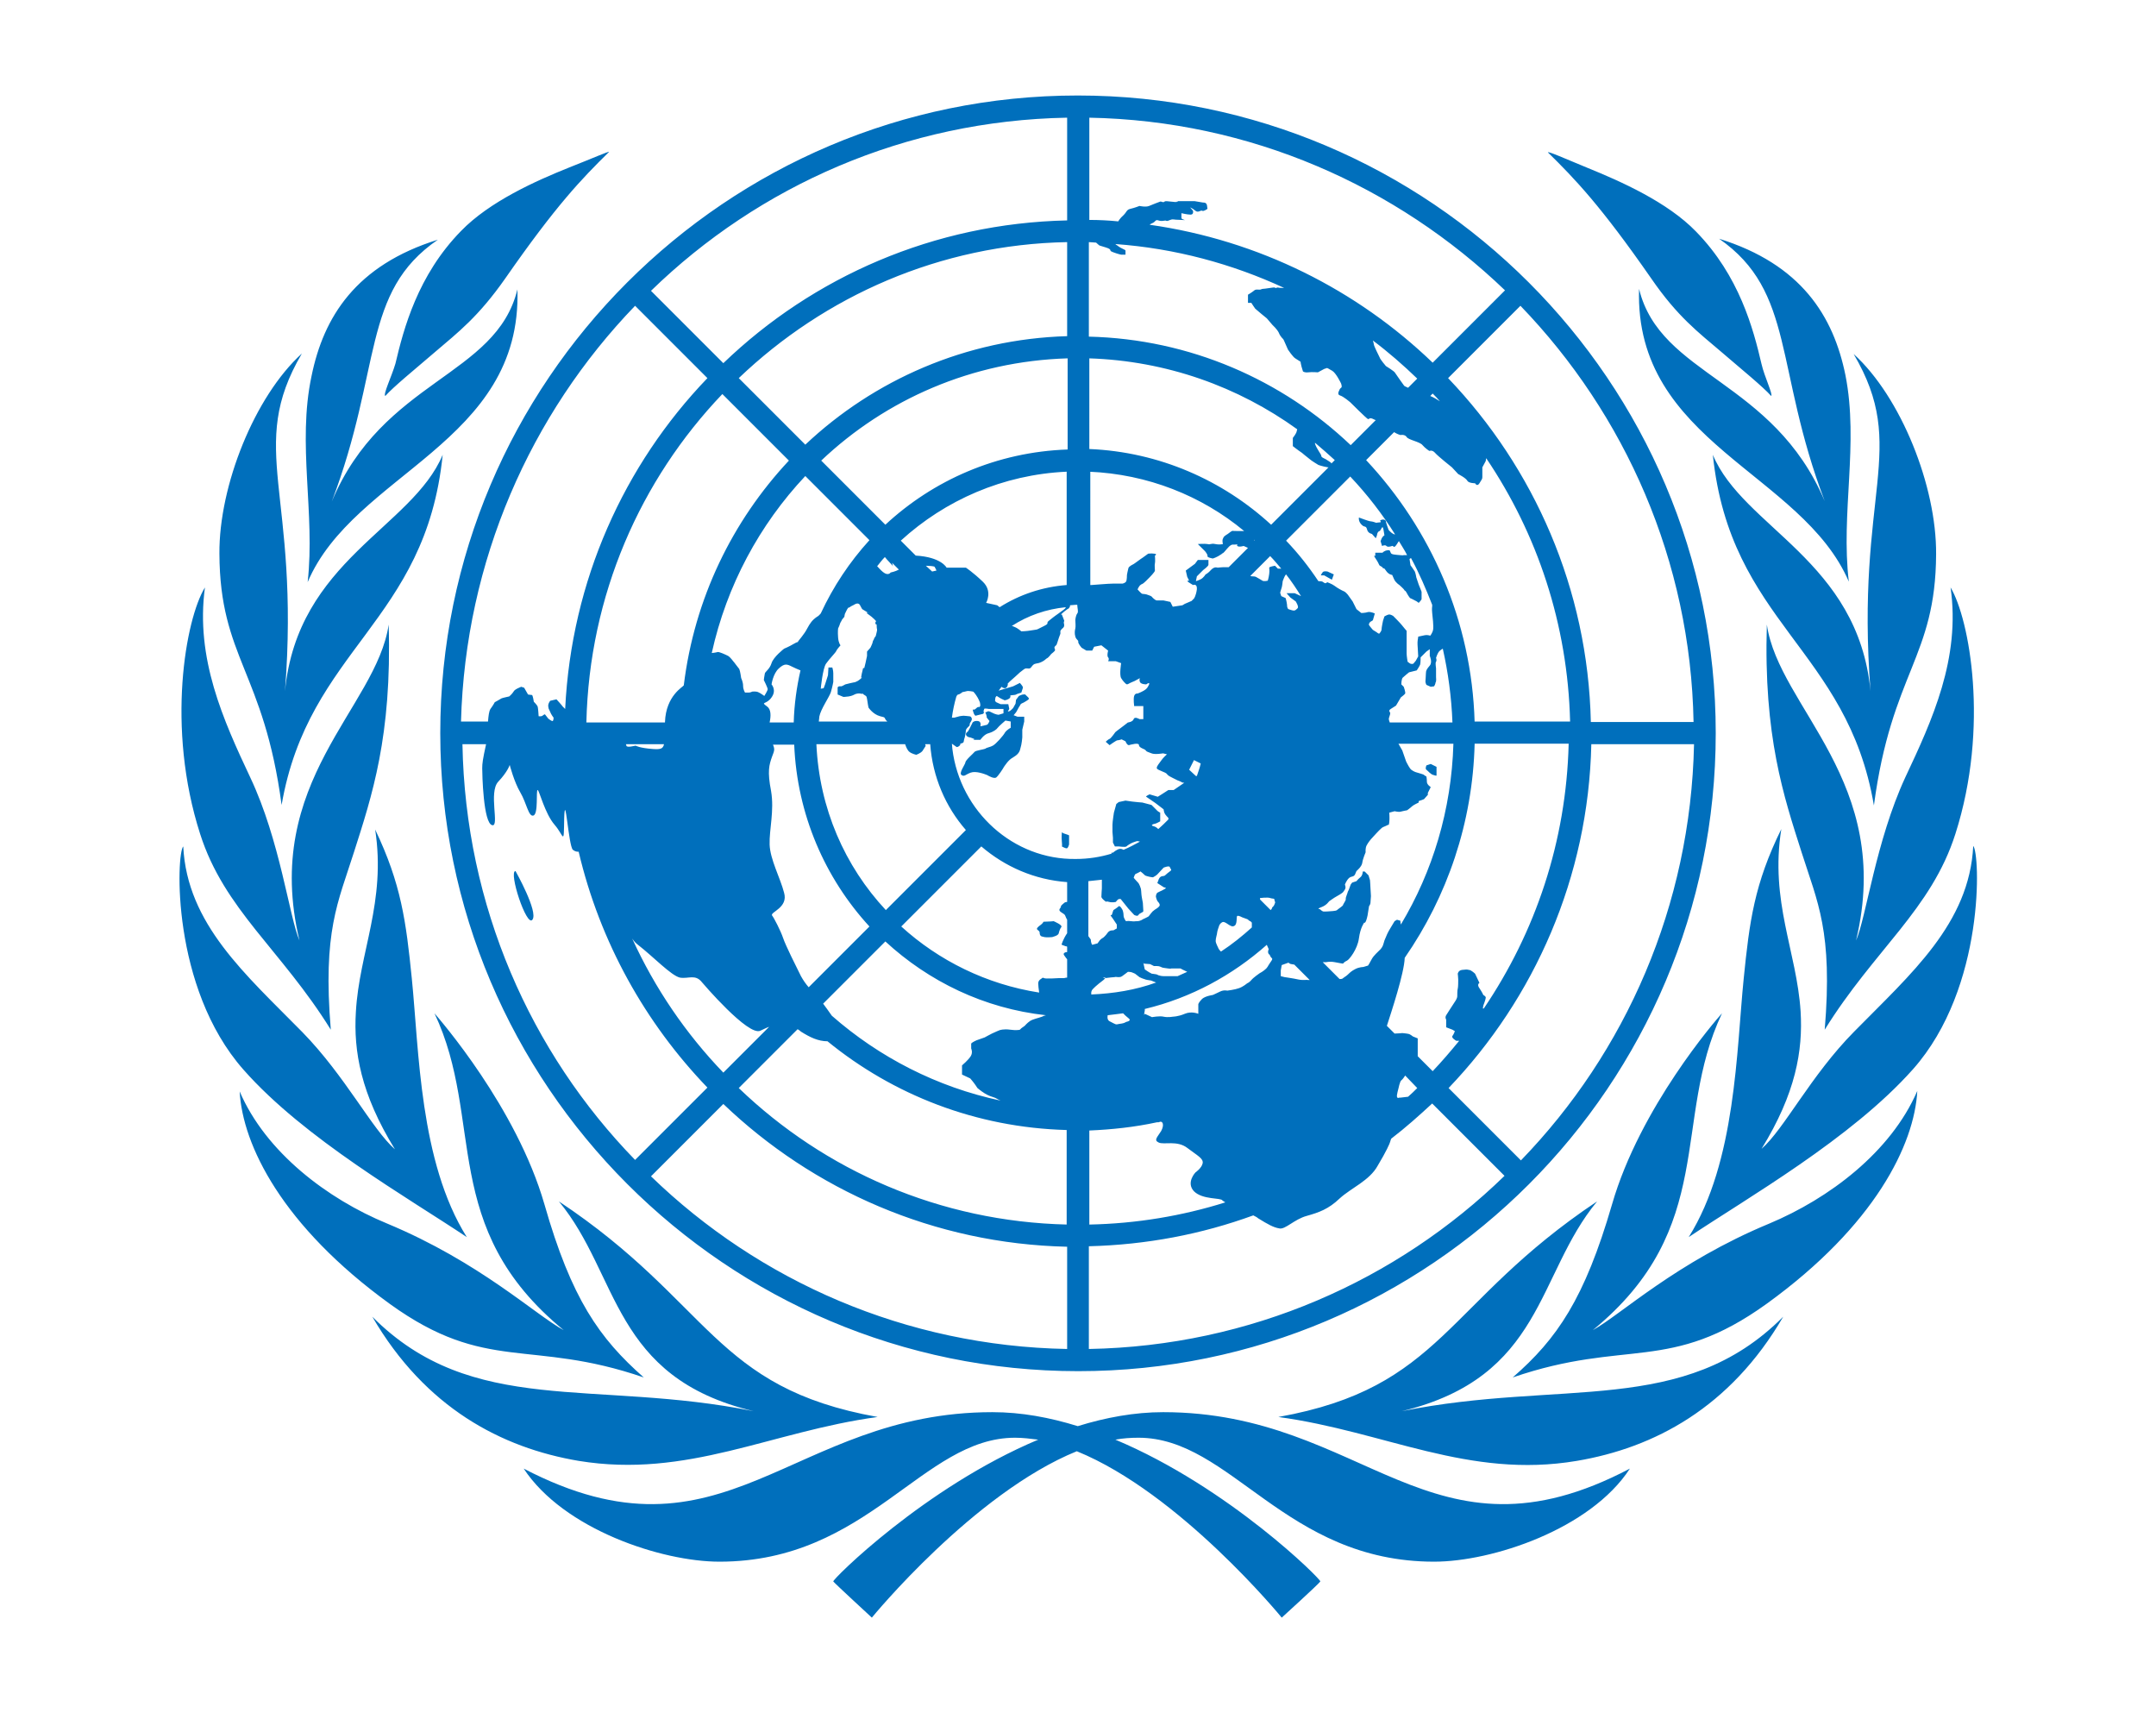 <?xml version="1.0" encoding="utf-8"?>
<!-- Generator: Adobe Illustrator 18.0.0, SVG Export Plug-In . SVG Version: 6.00 Build 0)  -->
<!DOCTYPE svg PUBLIC "-//W3C//DTD SVG 1.1//EN" "http://www.w3.org/Graphics/SVG/1.1/DTD/svg11.dtd">
<svg version="1.1" id="图层_1" xmlns="http://www.w3.org/2000/svg" xmlns:xlink="http://www.w3.org/1999/xlink" x="0px" y="0px"
	 viewBox="0 0 447.1 355.2" enable-background="new 0 0 447.1 355.2" xml:space="preserve">
<path fill="#006FBC" d="M241.2,292.8c-5.9,0-11.9,1.1-17.7,2.9c-5.8-1.8-11.7-2.9-17.7-2.9c-42,0-55.4,33.5-97.2,11.7
	c8.3,12.6,28.6,19.3,40.6,19.3c30.9,0,42.1-25.7,61.3-25.7c1.6,0,3.2,0.2,4.8,0.4c-23.6,9.9-42.8,29.1-42.5,29.4
	c0.3,0.4,8,7.5,8,7.5s21.1-25.8,42.5-34.5c21.4,8.7,42.5,34.5,42.5,34.5s7.7-7,8-7.5c0.3-0.3-18.9-19.5-42.5-29.4
	c1.6-0.3,3.2-0.4,4.8-0.4c19.2,0,30.4,25.7,61.3,25.7c12,0,32.4-6.7,40.6-19.3C296.6,326.3,283.2,292.8,241.2,292.8z M96.8,256.5
	c-9.8-15.6-9.9-38.8-11.4-53.6c-1.2-11.9-2.2-19.6-7.6-30.9c2.3,15-3.3,25.4-4,37.8c-0.5,8.1,1,17,8.1,28.5
	c-4.7-4.1-10.3-15.2-19.2-24.3c-11.8-12-23.9-22.4-24.7-38.5c-1.4,1.4-2.6,29.2,12.5,46.3C63.1,236.1,84.7,248.4,96.8,256.5z
	 M68.6,213.5c-1.7-20.4,1.5-26.4,4.8-36.8c3.7-11.6,7.9-24,7.2-47.2C78.1,146.8,54.2,162,62.1,195c-2.1-4.8-4-20.7-10.2-33.8
	c-5.6-11.9-11.4-24.7-9.4-39.4c-4,6.5-8.1,29-1,51.1C46.5,188.6,58.3,196.9,68.6,213.5z M133.5,285.6c-9.2-8.1-15-16.3-20.6-35.9
	c-5.8-20.1-21.7-38.3-22.8-39.6c10.5,22.2,0.8,44.4,26.8,65.7c-5.9-3.2-17.4-14.1-36.6-22.1c-12.4-5.1-25.2-14.8-30.6-27.4
	c0.6,11.1,8.8,27.9,31.2,44.1C100.9,284.8,109.9,277.5,133.5,285.6z M63.8,120.7c9.6-22.6,44.5-28.8,43.5-60.7
	c-4.4,18.1-27.9,18.7-38.5,44c10.5-27.6,6.1-43.4,22-54.3c-17,5.3-23.7,16-26.2,28.3C61.6,92.1,65.4,106.4,63.8,120.7z M79.9,82.1
	c1.7-1.9,6.1-5.5,10.3-9.1c4.8-4.1,9-7.3,14.6-15.3c10.5-15.1,15.8-20.6,21.5-26.2c0-0.2-3.6,1.4-8.2,3.2c-7,2.8-16.6,7.1-22.5,13.2
	c-9,9.2-11.9,20.3-13.6,27.5C81.2,78.1,79.4,81.8,79.9,82.1z M182,293.8c-34.1-6.1-34.5-23.7-66.1-44.7c12.6,15.2,11,36.5,40.4,43.5
	c-33.1-6.7-58.3,1.3-79.1-19.6c11,18.9,26.8,27.2,42.8,29.9C142.6,306.6,159.9,296.8,182,293.8z M91.8,94.3
	c-6.3,15.1-30.1,21.9-32.7,49c3.2-41.3-8.1-50.2,3.5-70c-9.8,8.9-17.2,27.4-17.1,41.5c0.1,21.6,9.2,24.4,12.9,52.1
	C64,134.5,88.3,129,91.8,94.3z M342.4,57.7c5.5,8,9.8,11.2,14.6,15.3c4.2,3.6,8.6,7.2,10.3,9.1c0.4-0.3-1.4-4-2-6.6
	c-1.7-7.3-4.6-18.3-13.6-27.5c-5.9-6.1-15.6-10.4-22.5-13.2c-4.6-1.9-8.2-3.5-8.2-3.2C326.6,37.1,331.9,42.6,342.4,57.7z
	 M378.4,103.9c-10.7-25.2-34.1-25.9-38.5-44c-1,31.9,33.8,38.1,43.5,60.7c-1.7-14.2,2.1-28.6-0.7-42.8c-2.5-12.3-9.2-23-26.2-28.3
	C372.3,60.5,367.9,76.3,378.4,103.9z M387.9,143.3c-2.6-27.1-26.4-33.9-32.7-49c3.6,34.8,27.9,40.2,33.4,72.7
	c3.7-27.7,12.8-30.6,12.9-52.1c0.1-14.1-7.3-32.6-17.1-41.5C396,93.1,384.7,102,387.9,143.3z M395.1,161.2
	c-6.1,13.2-8.1,29-10.2,33.8c7.9-33-16-48.2-18.5-65.5c-0.7,23.2,3.5,35.6,7.2,47.2c3.3,10.4,6.5,16.4,4.8,36.8
	c10.3-16.6,22.1-24.9,27.1-40.6c7.1-22.2,2.9-44.6-1-51.1C406.6,136.5,400.7,149.3,395.1,161.2z M361.6,202.9
	c-1.5,14.8-1.6,38-11.4,53.6c12.1-8.1,33.7-20.4,46.5-34.8c15.1-17,13.9-44.9,12.5-46.3c-0.8,16.1-12.9,26.5-24.7,38.5
	c-9,9.1-14.5,20.2-19.2,24.3c7.1-11.5,8.6-20.4,8.1-28.5c-0.8-12.4-6.4-22.8-4-37.8C363.8,183.3,362.8,191,361.6,202.9z
	 M366.9,253.7c-19.3,8-30.8,18.9-36.6,22.1c26-21.3,16.3-43.5,26.8-65.7c-1.2,1.3-17,19.5-22.8,39.6c-5.7,19.6-11.4,27.9-20.6,35.9
	c23.6-8.1,32.6-0.8,52.7-15.3c22.4-16.2,30.6-33,31.2-44.1C392.1,238.9,379.3,248.5,366.9,253.7z M331.2,249.1
	c-31.6,21.1-32,38.6-66.1,44.7c22.1,3,39.4,12.9,61.9,9.1c16-2.7,31.8-11,42.8-29.9c-20.7,20.8-46,12.9-79.1,19.6
	C320.1,285.5,318.6,264.3,331.2,249.1z M110.4,190.7c1.3-1.6-3.5-10.1-3.5-10.1C105.4,180.7,109.2,192.3,110.4,190.7z M297.9,160.8
	v-0.8V159l-1.2-0.6l-0.9,0.3c0,0-0.3,0.7,0,0.9c0.3,0.2,0.9,1,1.5,1.1C297.9,160.9,297.9,160.8,297.9,160.8z M253.5,114.7
	C253.5,114.7,253.5,114.7,253.5,114.7C253.4,114.7,253.4,114.8,253.5,114.7z M253.5,114.7C253.7,114.5,253.6,114.6,253.5,114.7
	L253.5,114.7z M253.5,114.7C253.5,114.7,253.5,114.7,253.5,114.7C253.5,114.7,253.5,114.7,253.5,114.7
	C253.5,114.7,253.5,114.7,253.5,114.7z M276.2,120.2l0.4-1.1l-1.3-0.6c0,0-0.5-0.1-0.8,0c-0.3,0.1-0.6,0.8-0.6,0.8h0.7L276.2,120.2z
	 M244.2,41.7C244,41.6,243.5,41.7,244.2,41.7L244.2,41.7z M215.6,193.4c0,0.8,0.6,0.8,0.6,0.8s0,0,0.4,0.1c0.4,0.1,1.6,0,1.6,0
	s0,0,0.6-0.2c0.6-0.2,0.8-0.5,0.8-0.8c0.1-0.3,0.2-0.7,0.5-1.1c0.3-0.4-1.6-1.2-1.6-1.2s-0.9,0.1-1.7,0.1c-0.8,0,0,0-1.3,0.9
	C214.4,192.9,215.6,192.7,215.6,193.4z M220.2,172.7c0,0-0.1,0.8,0,1.8c0.1,1,0,1,0,1s0.7,0.4,1,0.4c0.3,0,0.5-0.8,0.5-0.8
	s0-0.4,0-0.9c0-0.4,0-0.7,0-0.7v-0.3c0,0-0.4-0.2-1.1-0.4C219.9,172.4,220.2,172.7,220.2,172.7z M223.5,19.8
	C150.6,19.8,91.3,79.1,91.3,152c0,72.9,59.3,132.3,132.3,132.3S355.8,225,355.8,152C355.8,79.1,296.5,19.8,223.5,19.8z M351.2,149.7
	h-21.3c-0.6-27.6-11.8-52.7-29.6-71.3l15-15C337,85.9,350.6,116.3,351.2,149.7z M307.6,206.3c0,0-0.2-0.5-0.8-1.4
	c-0.6-0.8,0-1.1,0-1.1l-0.9-1.9c0,0-0.8-0.8-1.3-0.8c-0.4-0.1-0.6-0.1-1.4,0c-0.8,0.1-0.9,0.8-0.9,0.8s0.1,0.8,0.1,1.2
	c0,0.3,0,1.6-0.1,1.9c-0.1,0.3-0.1,1.3-0.1,1.6c0,0.3-0.3,0.8-0.3,0.8l-1.3,2c0,0-0.4,0.6-0.7,1.1c-0.3,0.5,0,0.9,0,0.9v1.6l1.3,0.5
	l0.5,0.3c0,0-0.2,0.6-0.5,1c-0.3,0.4,0.8,1,0.8,1s0.2,0,0.6,0c-1.8,2.2-3.6,4.3-5.5,6.3l-3.1-3.1c0,0,0,0,0,0v-2.8v-0.9l-1-0.4
	c0,0-0.5-0.4-0.8-0.5c-0.3-0.1-1.4-0.2-1.4-0.2s-0.9,0.1-1.6,0.1l-1.6-1.6c0.9-2.8,3.6-10.9,3.7-14.1c8.8-12.7,14.1-28,14.5-44.4
	h19.5c-0.5,20.3-6.9,39.1-17.6,54.9h-0.2l0.1-0.6c0,0,0.5-1.3,0.5-1.6C308.2,206.6,307.6,206.3,307.6,206.3z M293.9,225.6
	c-0.6,0.6-1.2,1.2-1.9,1.8c0,0,0,0,0,0c-1.4,0.2-1.9,0.2-1.9,0.2s-0.3,0.2-0.4-0.2c-0.1-0.3,0.3-1.7,0.3-1.7s0.3-1.5,0.6-1.7
	c0.3-0.2,0.8-1,0.8-1L293.9,225.6z M277.8,203l-3.5-3.5h0.7c0,0,0.8-0.2,1.8,0c1,0.2,1.7,0.3,1.7,0.3s0.3-0.4,0.8-0.6
	c0.5-0.2,2.2-2.4,2.5-4.6c0.3-2.3,1.1-3.3,1.1-3.3s0.3,0.4,0.7-1.5c0.3-1.9,0.3-1.9,0.3-1.9s0.3-0.4,0.3-0.7c0-0.3,0.1-1.2,0.1-1.4
	c0-0.3-0.1-1.4-0.1-1.7c0-0.3-0.1-1.6-0.1-1.6l-0.3-1l-0.8-0.8h-0.4c0,0,0,0.8-0.5,1.2c-0.5,0.4-0.8,0.8-0.8,0.8l-0.9,0.3l-0.3,0.4
	l-0.4,1.1c0,0-0.1,0.2-0.2,0.4c-0.1,0.3,0,0.1-0.3,0.9c-0.3,0.8,0.1,0.5-0.4,1.3c-0.5,0.8-0.1,0.4-0.5,0.8c-0.4,0.3-0.5,0.4-0.8,0.6
	c-0.3,0.2-0.1,0.3-1.1,0.4c-1,0.1-1.6,0.1-1.9,0.1c-0.3,0-0.8-0.5-0.8-0.5s-0.8,0,0.3-0.4c1.1-0.4,1.6-1.2,1.6-1.2s1.1-0.8,1.5-1
	c0.4-0.2,1.2-0.7,1.4-0.9c0.2-0.3,0.4-0.5,0.5-0.8c0.1-0.3-0.1-0.8-0.1-0.8s0.3-0.8,0.8-1.3s1-0.2,1.3-0.8c0.3-0.7,0.3-0.7,0.3-0.7
	s1.1-0.9,1.2-1.7c0.1-0.8,0.7-2.2,0.7-2.2s-0.1-0.8,0.2-1.4c0.3-0.6,0.9-1.3,0.9-1.3l1.1-1.2c0,0,1.1-1.2,1.4-1.3
	c0.3-0.1,1.1-0.5,1.1-0.5s0.1,0.3,0.2-0.5c0.1-0.8,0-2,0-2l1.1-0.3c0,0,0.9,0.2,1.2,0.1c0.3-0.1,1.4-0.3,1.4-0.3s0.7-0.5,1-0.8
	c0.3-0.3,1.4-0.8,1.4-0.8v-0.3l1.1-0.4l0.8-0.9v-0.4l0.6-1.2c0,0-0.8-0.5-0.8-1.1c0-0.6-0.1-1.1-0.1-1.1l-0.5-0.3c0,0,0.3,0-0.7-0.3
	c-1-0.3-1-0.3-1-0.3s-0.9-0.3-1.2-0.8c-0.3-0.4-0.8-1.4-0.8-1.4l-0.8-2.3l-0.8-1.4l11.4,0c-0.4,13.7-4.3,26.5-10.9,37.5
	c-0.1-0.5-0.1-0.8-0.1-0.8l-0.7-0.2l-0.5,0.3c0,0-0.4,0.7-0.9,1.5c-0.5,0.8-0.8,1.5-1.2,2.5c-0.3,1-0.3,1.2-0.8,1.8
	c-0.6,0.6-1.4,1.3-1.8,2c-0.4,0.8-0.8,1.4-0.8,1.4l-1,0.3c0,0-0.8,0-1.6,0.4c-0.8,0.4-1.2,0.8-1.2,0.8s-0.7,0.7-1.1,0.9
	c-0.4,0.3-0.4,0.3-0.4,0.3S278.3,203,277.8,203z M229.4,187c0,0-0.1-0.2,0.6,0c0.7,0.2,1.4,0,1.4,0s0.4-0.6,0.7-0.6
	c0.3,0,0.3,0,0.3,0l1.6,2l1.2,1.3c0,0,0.7,0.4,0.9,0c0.2-0.4,1-0.5,1-0.8c0-0.3-0.1-1.7-0.1-1.7s-0.3-1.5-0.3-1.8
	c0-0.3-0.1-1.1-0.1-1.1s-0.3-1.1-0.7-1.4c-0.3-0.3-0.8-0.9-0.8-0.9s0.2-0.7,0.4-0.8c0.3-0.1,1-0.5,1-0.5s-0.3-0.3,0.4,0.3
	c0.7,0.6,0.4,0.5,1.1,0.7c0.7,0.2,1.1,0.2,1.1,0.2c0.6-0.3,0.9-0.6,0.9-0.6l1.3-1.4c0,0,1.2-0.5,1.3-0.1c0.1,0.4,0.5,0.5,0.1,0.8
	c-0.4,0.3-0.8,0.6-1.1,0.9c-0.3,0.3-0.9-0.1-1.3,0.8c-0.3,0.8-0.3,0.8-0.3,0.8l1.4,0.9c0,0,0.8,0,0,0.4c-0.8,0.4-0.3,0.2-0.8,0.4
	c-0.6,0.3-0.6,0.3-0.6,0.3s-0.3,0.3-0.3,0.8c0.1,0.4,0.1,0.5,0.3,0.9c0.3,0.4,0.4,0.4,0.5,0.8c0.1,0.4-1,1-1,1L239,189
	c0,0-0.6,0.7-0.8,1c-0.3,0.2-1.2,0.6-1.2,0.6s-0.5,0.4-1.2,0.4c-0.7,0-0.4,0.1-1.2,0c-0.8-0.1-1.1,0-1.1,0s-0.5-0.6-0.5-1.2
	c0-0.6-0.2-1.1-0.2-1.1s-0.5-1-0.8-0.8c-0.3,0.3-1.1,0.8-1.1,0.8s-0.2,0.5-0.3,0.9c-0.1,0.4-0.7-0.3,0.2,0.9
	c0.8,1.2,0.8,1.2,0.8,1.2v0.8c-0.7,0.4-0.7,0.4-0.7,0.4s-0.8-0.1-1.2,0.5c-0.4,0.6-0.9,1-0.9,1s-0.6,0.3-0.9,0.8
	c-0.3,0.4-0.3,0.4-0.3,0.4l-1.1,0.3c-0.3-0.4-0.3-1.1-0.3-1.1s-0.3-0.4-0.5-0.7v-11.4c1-0.1,1.9-0.2,2.8-0.3v1.8
	c0,0-0.1,1.3-0.1,1.8C228.6,186.5,229.4,187,229.4,187z M226.3,206.2V206v-0.3c0,0,0,0,0.1-0.3c0.1-0.3,1.1-1.2,2.3-2.1
	c0.3-0.2,0.4-0.4,0.5-0.5c-0.3,0-0.5,0-0.5,0s0.6-0.3,0.5,0c0.7-0.1,1.8-0.2,1.9-0.2c0.3-0.1,0.5,0,0.8,0c0.3,0,0.5,0,0.8-0.2
	c0.3-0.2,1.2-0.9,1.2-0.9s0.5,0,0.8,0.1c0.3,0.1,0.7,0.3,0.7,0.3l0.9,0.7c0,0,0.6,0.3,1,0.4c0.4,0.2,0.9,0.2,1.4,0.3
	c0.5,0.2,1,0.4,1,0.4s0,0,0.1,0C235.4,205.3,230.9,206,226.3,206.2z M233.5,211.9c-0.3,0.2-0.6,0.3-1.4,0.4
	c-0.8,0.2-0.7,0.1-1.9-0.5c-0.5-0.2-0.6-0.7-0.5-1.3c1.1-0.1,2.2-0.3,3.2-0.4c0.3,0.3,0.7,0.7,1.1,1
	C234.7,211.6,233.9,211.8,233.5,211.9z M239,201.9c-0.7-0.1,0,0-0.3-0.1c-0.3-0.1-1.3-0.8-1.3-0.8s0,0-0.2-0.9c-0.2-0.9,0-0.3,0-0.3
	l1.3,0.1l0.8,0.4c0,0,0,0,0.6,0s0.8,0.2,1.1,0.3c0.3,0.1,0.6,0.1,1.2,0.2c0.6,0.1,0.7,0,0.7,0h1.1h0.8c0,0,0.7,0.4,1.4,0.7
	c-0.7,0.3-1.3,0.6-2,0.9l-0.3,0h-1.1c0,0-0.9,0-1.4,0c-0.5,0-0.9-0.1-1.2-0.2C239.9,202,239.7,202,239,201.9z M239.9,232.7
	c0.3,0,0.5,0,0.6-0.1c0.6-0.2,1,0.6,0.3,1.9c-0.8,1.3-1.6,1.9-0.5,2.4c1.1,0.5,3.8-0.5,5.9,1.1c2.1,1.6,3.4,2.2,3.2,3.2
	c-0.2,1-1.5,1.9-1.5,1.9s-2,2.1-0.3,3.9c1.8,1.8,5.6,1.3,5.9,1.9c0.1,0.1,0.3,0.2,0.6,0.4c-8.9,2.8-18.4,4.4-28.2,4.6v-19.5
	C230.6,234.2,235.3,233.7,239.9,232.7z M253,205.6c-0.8,0.4-1.5,0.7-1.5,0.7s-1.5,0.2-2.2,0.8c-0.7,0.7-0.8,1.1-0.8,1.1s0,0.3,0,1.2
	c0,0.8,0,0.8,0,0.8s-1.4-0.6-2.8,0c-1.4,0.6-2.5,0.6-2.5,0.6s-1,0.2-1.9,0c-0.8-0.2-2.4,0.1-2.4,0.1l-1.5-0.7c0,0-0.3,0.8,0-0.7
	c0-0.1,0-0.2,0-0.3c9.6-2.3,18.2-7,25.3-13.3l0.4,0.9c0,0-0.3,0.6,0,1c0.3,0.4,0-0.3,0.3,0.4c0.3,0.7,0.8,0.3,0,1.4
	c-0.8,1.2-0.3,0.6-0.8,1.2c-0.6,0.6-1.4,1-1.4,1s-1.3,0.9-1.7,1.4c-0.4,0.5-0.9,0.7-0.9,0.7s-0.8,0.7-1.7,1
	c-0.8,0.3-2.4,0.5-2.4,0.5S253.8,205.2,253,205.6z M246.6,159.6l1-2l1.4,0.7c-0.2,0.9-0.5,1.7-0.8,2.6c-0.2,0-0.2,0-0.2,0
	L246.6,159.6z M252.1,195.1c0-0.6,0.3-1.4,0.3-1.7c0-0.3,0.4-1.4,0.4-1.4s0.1-0.5,0.7-0.8c0.6-0.3,1.7,1.2,2.4,0.8
	c0.8-0.3,0.4-2,0.7-2.1c0.3-0.1,1,0.3,1,0.3l1.1,0.4l0.5,0.4c0,0,0,0,0.1,0l0.3,0.3c0,0.1,0,0.1,0,0.2c0,0.3,0,0.6,0,0.8
	c-2,1.8-4.1,3.5-6.4,5c-0.2-0.2-0.4-0.4-0.5-0.6C252.7,196.6,252.1,195.6,252.1,195.1z M263.5,188.7l-2.2-2.2v-0.3
	c0,0,1.6-0.2,2.1,0c0.5,0.2,0.9,0,0.9,0.4c0,0.4,0.3,0.3,0,0.9c-0.2,0.5-0.3,0.4-0.5,0.7C263.8,188.4,263.6,188.6,263.5,188.7z
	 M264.4,117.3c0,0-1.2,0.2-1.2,0.4c0,0.3,0.1,0.5,0,1.3c-0.1,0.8-0.3,1.4-0.3,1.4s-0.8,0.2-1.1,0c-0.3-0.2-1.2-0.7-1.2-0.7
	s-0.2-0.2-0.8-0.2c-0.2,0-0.4,0-0.5-0.1l4.1-4.1c0.8,0.8,1.5,1.7,2.3,2.6H265L264.4,117.3z M260.1,111.9c0,0,0.1,0.1,0.1,0.1
	l-0.1,0.1C260.1,112.1,260.1,112,260.1,111.9z M265.8,121.8c0.1-0.3,0.2-1.3,0.2-1.3s0.4-1.1,0.6-1.3c0.1-0.1,0.1-0.1,0.1-0.1
	c1.1,1.4,2.1,2.9,3.1,4.5l-1.3-0.6h-1.7l0.8,0.9l1.1,0.8c0,0,0.7,1.1,0.4,1.4c-0.3,0.3-0.5,0.5-0.8,0.5c-0.3,0-1.1-0.3-1.1-0.3
	s-0.3-0.1-0.3-0.9c-0.1-0.8-0.3-1.4-0.3-1.4l-0.9-0.4l-0.2-0.6C265.4,122.9,265.7,122.2,265.8,121.8z M265.6,201.2l0.2-1.1l1.4-0.5
	c0,0,0.3,0.3,0.6,0.3c0.1,0,0.4,0.1,0.6,0.1l3.2,3.2c-0.1,0-0.2,0-0.3,0c-0.3-0.1-1,0.1-2-0.1c-1-0.2-0.5-0.1-1-0.2
	c-0.5-0.1-1.9-0.3-1.9-0.3l-0.8-0.2V201.2z M266.7,112.1l13.3-13.3c3.5,3.7,6.6,7.7,9.3,12c0,0,0,0,0,0c-0.3,0.1-1.4-0.8-1.4-1.1
	c-0.1-0.2-0.4-1.2-0.5-1.5c-0.1-0.3,0.3,0.2-0.1-0.3c-0.4-0.4-1.1,0-1.1,0s0.3,0.4,0,0.4c-0.3,0-0.8,0.1-0.8,0.1s-0.8-0.3-1.1-0.3
	c-0.3,0-1.1-0.3-1.4-0.4c-0.3-0.1-1.1-0.4-1.1-0.4c-0.1,0.8,0.4,1.4,0.8,1.7c0.4,0.3,0.7,0,0.9,0.8c0.2,0.8,1,0.9,1,0.9l0.8,0.9
	c0,0,0.3-0.6,0.3-0.9c0.1-0.3,0.2-0.5,0.5-0.6c0.3-0.1,0.6-1.5,0.8-0.3c0.2,1.2,0.2,1.2,0.2,1.2s-0.4,0.2-0.6,0.7
	c-0.2,0.5-0.2,0.5-0.2,0.5l0.3,1c0,0,0.7-0.3,0.9,0c0.3,0.3,0.9,0.1,1.2,0c0.3-0.1,0.3,0.7,1-0.4c0.2-0.3,0.3-0.5,0.4-0.6
	c0.6,1,1.2,1.9,1.7,2.9l-0.1,0H291c0,0,0.3,0.1-0.7,0c-1-0.1-1.8-0.1-1.9-0.5c-0.2-0.3,0-0.6-0.7-0.5c-0.7,0.1-1,0.5-1,0.5l-1.5,0
	c0,0,0,0,0,0.5c0,0.5-0.6-0.3,0,0.6c0.6,0.9,0.7,1.2,0.8,1.4c0.1,0.3,0.6,0.3,0.8,0.7c0.2,0.3,0-0.4,0.6,0.5
	c0.6,0.9,1.3,0.9,1.3,0.9s0.1,0.2,0.4,0.9c0.3,0.7,1.1,1.2,1.1,1.2s0.9,0.8,1,1c0.1,0.3,0.2,0,0.5,0.6c0.3,0.6,0.7,1.1,0.7,1.1
	s0.9,0.4,1.4,0.7c0.4,0.3,0.4,0.3,0.4,0.3s0.6-0.6,0.6-0.8s0-1.5,0-1.5s-0.5-1.3-0.6-1.5c-0.1-0.3-0.5-1.5-0.5-1.5s-0.1-0.7-0.3-1.2
	c-0.3-0.5-0.9-1.3-0.9-1.3l-0.2-1.3l0.3-0.2c1.7,3.1,3.1,6.4,4.4,9.7v0.3c0,0-0.1,0.5,0,1.4c0.1,0.8,0.3,2.7,0.2,3.4
	c-0.1,0.7-0.6,1.3-0.6,1.3s-0.6-0.2-1.1-0.1c-0.5,0.1-1.4,0.3-1.4,0.3s0,0.2-0.1,0.7c-0.1,0.5,0,1.6,0,1.6l0.1,1.8l-0.5,0.9
	l-0.5,0.6c0,0-0.4,0.2-0.8-0.1c-0.4-0.3-0.4-0.3-0.4-0.3s-0.2-1.2-0.2-1.7c0-0.5,0-1.7,0-1.7s0-0.9,0-1.6c0-0.7,0-1.4,0-1.4
	s-0.7-0.8-1-1.2c-0.3-0.4-1.8-1.9-1.8-1.9s-0.5-0.3-0.8-0.3c-0.3,0-1,0.4-1,0.4l-0.3,0.9c0,0-0.3,1.4-0.3,1.8s-0.5,0.9-0.5,0.9
	s-0.3-0.1-0.5-0.3c-0.3-0.2-0.8-0.5-0.8-0.5s-0.7-0.8-0.8-1c-0.1-0.3,0.2-0.7,0.5-0.8c0.3-0.2,0.3-0.2,0.3-0.2l0.4-1.4
	c0,0-0.8-0.4-1.4-0.3c-0.6,0.2-1.4,0.2-1.4,0.2l-1-0.8l-0.8-1.6l-1-1.4c0,0-0.5-0.6-0.8-0.7c-0.3-0.1-1.4-0.7-1.9-1.1
	c-0.5-0.4-1.6-0.8-1.6-0.8s-0.2,0.5-0.8,0c-0.2-0.2-0.6-0.2-1-0.2C271.4,117.5,269.2,114.7,266.7,112.1z M274.9,95.2
	c-0.6-0.3-0.9-0.4-0.9-0.7c0-0.3-1-1.5-1.3-2.5c0-0.1,0-0.1,0-0.2c1.4,1.2,2.8,2.4,4.1,3.6l-0.7,0.7c0,0,0,0,0,0
	C276.1,95.9,275.5,95.6,274.9,95.2z M297.8,140.4c0,0,0-1.5,0-1.8c0-0.3-0.2-1.1,0-1.4c0.2-0.3,0-0.8,0-0.8s0.3-1,0.7-1.4
	c0.2-0.2,0.5-0.4,0.7-0.5c1.1,4.9,1.8,10,2,15.3l-13,0c-0.1-0.3-0.2-0.6-0.2-0.7c0-0.3,0.3-0.9,0.3-1.2c0-0.3-0.5-0.5,0.1-0.9
	c0.6-0.4,1.1-0.7,1.1-0.7l1-1.7c0,0,0.8-0.6,0.9-0.8c0.1-0.3-0.3-1.4-0.3-1.4l-0.5-0.5c0,0,0-1.1,0.3-1.4c0.3-0.3,1.3-1.1,1.3-1.1
	s0.4-0.1,0.8-0.2c0.4-0.1,0.8-0.2,0.8-0.2s0.6-0.9,0.7-1.2c0.1-0.3,0.1-1.5,0.1-1.5l1.2-1.2l0.7-0.5v1.4c0,0,0.6,1.3,0,2
	c-0.6,0.7-0.8,1-0.8,1.6c0,0.6-0.1,1.4-0.1,1.7c0,0.3,0.2,0.7,0.2,0.7l0.9,0.4l0.7-0.1c0,0,0.3-0.5,0.3-0.8
	C297.9,141.3,297.8,140.4,297.8,140.4z M305.8,149.7c-0.6-21-9.1-40-22.5-54.3l5.8-5.8c0.6,0.4,1.3,0.6,1.3,0.6s0.9-0.2,1.3,0.4
	c0.3,0.6,2.8,1,3.3,1.7c0.5,0.6,1.4,1.2,1.4,1.2s0.6-0.3,1.2,0.4c0.6,0.7,3.5,3,3.5,3l1.3,1.4c0,0,1.6,0.8,1.9,1.4
	c0.3,0.5,1.6,0.5,1.6,0.5s0.4,0.8,0.9,0c0.5-0.8,0.6-0.9,0.6-1.3c0-0.4,0-2,0-2l0.7-1.3l0.1-0.6c10.6,15.7,16.9,34.4,17.4,54.6
	H305.8z M286.1,74.1c-0.2-0.4-1.2-2.4-1.2-2.7c0-0.1-0.1-0.5-0.2-0.8c3.2,2.4,6.3,5.1,9.2,7.9l-1.9,1.9c-0.5-0.2-0.8-0.4-0.8-0.4
	s-1.8-2.5-1.9-2.7c-0.1-0.3-1.9-1.4-1.9-1.4S286.2,74.5,286.1,74.1z M296.6,82.1l0.5-0.5c0.5,0.5,1,1,1.5,1.6
	C298,82.8,297.3,82.4,296.6,82.1z M225.8,24.4c33.5,0.6,63.8,14.2,86.3,35.8l-15,15c-15.7-15.1-36.1-25.4-58.7-28.6
	c0,0,0.1,0,0.1-0.1c0.8-0.4,0.7-0.3,1.1-0.7c0.4-0.4,0.6,0.1,1.5,0c0.9-0.1,0.4-0.1,0.8,0c0.4,0.1,0.8-0.4,1.5-0.3
	c0.7,0.1,0,0,1.6,0.1c1.6,0.1,0,0,0-0.4c0-0.4,0-1,0-1s1.2,0.3,1.9,0.3s0.5-0.8,0.5-0.8l-0.6-0.7c0,0,0.5,0.2,1.1,0.7
	c0.6,0.5,1.1-0.2,1.4,0c0.3,0.2,1.1-0.4,1.1-0.4s0,0-0.1-0.7c-0.1-0.7-0.8-0.6-0.8-0.6l-1.8-0.3c0,0,0,0-2.5,0c-0.5,0-0.8,0-1,0
	c0,0,0.1,0.1,0,0.1c-0.3,0.3-2.5-0.3-2.7,0c-0.3,0.3-0.7-0.1-0.9,0c-0.3,0.1-1.6,0.6-2.3,0.9c-0.7,0.3-2,0-2,0s-1,0.4-1.9,0.6
	c-0.8,0.2-0.7,0.6-1.4,1.3c-0.8,0.7-1.1,1.3-1.1,1.3s0,0,0,0c-2-0.2-4-0.3-6-0.3V24.4z M225.8,50.2c0.5,0,1,0.1,1.5,0.1
	c0.3,0.3,0.7,0.6,0.7,0.6s0,0,1.3,0.4c1.3,0.4,0.8,0.6,1.1,0.8c0.3,0.2,1.9,0.7,2.1,0.7h0.9c0,0,0-0.5,0-0.8s-0.7-0.3-1.7-1.1
	c-0.2-0.1-0.3-0.2-0.4-0.3c12.4,0.9,24.2,4.1,35,9.1c-0.1,0-0.1,0-0.2,0c-1.5,0-0.8-0.2-1.5,0c-0.7,0.2,0.7-0.3-1.2,0
	c-1.9,0.3-1.4,0.1-1.9,0.3c-0.4,0.2-1-0.2-1.5,0.3c-0.5,0.4-1.2,0.8-1.2,0.8v1.7h0.7c0,0,0.5,0.8,0.8,1.2c0.3,0.3,2.4,2,2.4,2
	l1.2,1.4c0,0,0.9,0.8,1.3,1.6c0.3,0.8,0.9,1.3,0.9,1.3s0.2,0.3,0.6,1.3c0.4,0.9,0.4,0.9,0.4,0.9s1,1.5,1.5,1.8
	c0.5,0.3,1.1,0.7,1.1,0.7s0.1,0.7,0.2,1c0.1,0.3,0.3,1,0.3,1s0.3,0.3,1.1,0.2c0.8-0.1,2,0,2,0l1.3-0.7l0.6-0.2c0,0,0.3,0.1,1.1,0.6
	c0.8,0.5,1.8,2.6,1.8,2.6s0.3,0.8,0,0.9c-0.3,0.2-0.4,0.6-0.4,0.6s-0.5,0.8,0.2,1c0.7,0.2,2.1,1.4,2.1,1.4s3.5,3.5,3.7,3.5
	c0.3,0,0.3-0.4,1.1,0c0.2,0.1,0.4,0.2,0.5,0.2l-5.2,5.2c-14.2-13.5-33.3-22-54.3-22.5V50.2z M225.8,74.3c16.1,0.5,31,5.9,43.2,14.7
	c0,0.2-0.1,0.3-0.1,0.4c0,0.4-0.8,1.4-0.8,1.4v1.7c0,0,1,0.8,1.9,1.4c0.8,0.7,1.4,1.1,1.6,1.3c0.3,0.3,1.8,1.2,1.8,1.2
	s0.8,0.3,2,0.5c0,0,0.1,0,0.1,0l-11.9,11.9c-10-9.2-23.2-15.1-37.7-15.7V74.3z M225.8,97.8c12.2,0.5,23.4,5,32.2,12.3
	c-0.4,0-1,0-1.6,0c-1.2,0-0.7-0.1-0.9,0c-0.3,0.1-0.8,0.6-1.2,0.8c-0.4,0.3-0.5,0.3-0.7,0.8c-0.2,0.4,0,1.1,0,1.1s-0.6,0.2-1.6,0
	c-0.9-0.2-1,0.2-1.6,0c-0.6-0.1-2,0-2,0l1.5,1.5c0,0,0.6,0.7,0.5,1c-0.1,0.3,1.1,0.5,1.1,0.5s0.8-0.2,1.8-0.9
	c0.1-0.1,0.2-0.2,0.3-0.2c0.3-0.2,0.7-0.8,1.3-1.4c0.7-0.6,0.8-0.3,1.4-0.4c0.7-0.1,0,0,0.3,0.3c0.3,0.3,1.3,0,1.3,0l0.9,0.4l-4,4
	c-0.5,0-0.9,0-1.1,0c-0.3,0-1.2,0.1-1.2,0.1s-0.6-0.3-1.3,0.4c-0.7,0.8-1.2,1-1.2,1s-0.4,0.7-1,1c-0.6,0.3-1,0.4-1,0.4l0.2-1
	l1.3-1.3c0,0,1.1-0.8,1.1-1.1c0-0.3,0-0.7,0-0.7v-0.3h-2.2l-0.6,0.8l-1.9,1.4l0.3,1.3l0.4,0.8c0,0-0.8-0.1,0,0.4
	c0.8,0.5,0.8,0.5,0.8,0.5s0.9-0.4,0.8,0.9c-0.2,1.4-0.6,1.9-0.6,1.9l-0.5,0.5l-1.4,0.6l-0.5,0.3l-2,0.3l-0.5-1l-1.4-0.3
	c0,0-1.2,0-1.4,0c-0.3,0-0.9-0.6-0.9-0.6s-0.1-0.3-0.8-0.5c-0.7-0.3-1.1-0.2-1.4-0.3c-0.3-0.2-0.9-0.9-0.9-0.9s0.3-0.7,0.6-0.9
	c0.3-0.3,0.3,0,1.1-0.8c0.8-0.8,0.8-0.8,0.8-0.8s1.1-1.1,1.1-1.4c0-0.3-0.1-1.2,0-1.5c0.1-0.3,0-1.6,0-1.6s0.6-0.3-0.1-0.4
	c-0.7-0.1-1.3,0-1.3,0s-0.7,0.5-1.1,0.8c-0.4,0.3-0.5,0.3-1,0.7c-0.5,0.4-1,0.7-1,0.7s-0.9,0.4-1,0.8c-0.1,0.3-0.3,1.4-0.3,1.4
	s0,1.2-0.2,1.4c-0.2,0.3-0.7,0.4-0.7,0.4s-0.8,0-1.9,0c-1.1,0-4.3,0.3-4.6,0.3c-0.1,0-0.1,0-0.2,0V97.8z M221.3,24.4v21.3
	c-27.6,0.6-52.7,11.7-71.3,29.6l-15-15C157.4,38.5,187.8,25,221.3,24.4z M207.3,125.9c-0.5-0.4-0.5-0.4-0.5-0.4l-2.3-0.5
	c0,0,1.4-2.4-0.7-4.4c-2.1-2-3.5-2.9-3.5-2.9h-1.7h-1.5h-0.8c0,0-1.1-2.2-6.4-2.5l-3.1-3.1c9.2-8.4,21.2-13.7,34.4-14.3v23.5
	C216.1,121.7,211.4,123.3,207.3,125.9z M221,125.9c0,0.1,0,0.2-0.4,0.5c-0.8,0.6-1.8,1.3-1.8,1.3s-0.8,0.6-1.4,1.1
	c-0.5,0.5,0.3,0.4-0.9,1c-1.2,0.6-0.8,0.4-1.2,0.6c-0.4,0.2-0.3,0.1-1.4,0.3c-1.1,0.2-2.1,0.2-2.1,0.2s-0.8-0.7-1.4-0.9
	c-0.2-0.1-0.4-0.2-0.6-0.2C213.2,127.6,217,126.3,221,125.9z M201.3,219c-0.5,0.8-1.8,1.9-1.8,1.9v1.9l1.7,0.8c0,0,0.7,0.8,1.1,1.4
	c0.4,0.6,0.4,0.6,0.4,0.6s0.7,0.6,1.5,1.1c0.8,0.5,1.5,0.7,2.1,0.9c0.1,0,0.5,0.3,1.2,0.6c-13.2-2.8-25.2-9-35-17.6
	c-0.6-0.9-1.3-1.8-1.8-2.5l12.9-12.9c9,8.3,20.5,13.9,33.3,15.3c-0.6,0.2-0.2,0-0.8,0.3c-0.8,0.3-1.9,0.5-2.5,0.9
	c-0.6,0.4-1.1,1-1.1,1s-0.3,0.2-0.7,0.5c-0.3,0.3-0.3,0.3-0.3,0.3s-0.6,0.2-2,0c-1.4-0.2-2.2,0.1-2.2,0.1s-1,0.4-1.6,0.7
	c-0.6,0.3-1.5,0.8-1.5,0.8l-1.7,0.6c0,0-0.9,0.4-1,0.6c-0.1,0.3-0.1-0.6-0.1,0.3c0,0.8,0,0.8,0,0.8S201.8,218.2,201.3,219z
	 M162.6,185.1c-0.8-3.1-2.9-6.9-3-10c-0.1-3.1,1-7,0.3-11.1c-0.8-4.1-0.4-5.4,0.2-7.1c0.5-1.3,0.6-1.5,0.2-2.5h4.4
	c0.6,14.5,6.4,27.7,15.6,37.7l-12.6,12.6c-0.6-0.7-1.1-1.4-1.6-2.3c-1-2-3.2-6.4-3.7-7.9c-0.5-1.5-1.9-4.2-2.3-4.7
	C159.7,189.1,163.5,188.2,162.6,185.1z M181.6,129.4c0.2,0.4,0.2-0.4,0.2,0.4c0,0.8,0.2,0.5,0,1.3c-0.2,0.8-0.2,0.8-0.2,0.8
	s-0.3,0.3-0.4,0.7c-0.2,0.3-0.2,0.4-0.3,0.8c-0.1,0.3-0.4,0.9-0.4,0.9l-0.7,0.8v0.9c0,0-0.2,0.9-0.3,1.4c-0.1,0.5-0.3,1.2-0.3,1.2
	s-0.2-0.4-0.3,0.3c-0.2,0.8-0.2,0.8-0.3,1.4c-0.2,0.5,0.6-0.2-0.2,0.5c-0.8,0.7-1.4,0.7-1.4,0.7s-1.4,0.3-1.7,0.4
	c-0.3,0.2-0.8,0.4-0.8,0.4s-0.8-0.1-0.8,0.3c0,0.4,0,1.4,0,1.4l1.2,0.5c0,0,0.4,0,1.1-0.1c0.7-0.1,1.2-0.4,1.2-0.4s0.5-0.3,1.2-0.2
	c0.7,0.2,0.3-0.2,0.7,0.2c0.4,0.3,0.6,0.2,0.7,0.9c0.1,0.8,0.3,1.8,0.3,1.8s0.9,1.4,2.4,1.8c1.4,0.3,0.7,0.3,1.4,1
	c0,0,0.1,0.1,0.1,0.1h-14.2c0-0.3,0.1-0.6,0.1-1c0.3-1.6,2.1-4.1,2.4-5.1c0.3-1,0.5-2.1,0.5-2.1s0-1.2,0-1.8c0-0.6-0.2-1.2-0.2-1.2
	h-0.8l-0.1,1.6l-0.6,1.9l-0.3,0.8l-0.6,0.1c0,0,0.4-4.2,1.1-5.2c0.7-1,2-2.3,2.1-2.6c0.1-0.3,0.9-1.2,0.9-1.2s-0.4-0.4-0.5-1.6
	c-0.1-1.2,0-1.9,0-1.9s0.3-0.6,0.4-1c0.1-0.3,0.3-0.5,0.4-0.8c0.2-0.3,0.5-0.6,0.5-0.6s0-0.2,0.1-0.6c0.2-0.4,0.4-0.9,0.7-1.3
	c0.2,0,0.3-0.1,0.6-0.3c0.6-0.3,0.6-0.3,0.6-0.3s0.8-0.6,1.2,0c0.3,0.6,0.5,0.9,0.5,0.9l1.3,0.8c0,0-0.9-0.3,0,0.3
	c0.9,0.6,1.6,1.4,1.6,1.4S181.4,129,181.6,129.4z M185,116.7l1.4,1.4c-0.7,0.4-1.7,0.6-1.7,0.6s-0.5,0.8-1.6-0.1
	c-0.5-0.4-0.9-0.9-1.2-1.2c0.5-0.6,1-1.3,1.6-1.9c0.3,0.4,0.7,0.8,0.7,0.8l1.1,1.2C185.2,117.5,185.1,117.2,185,116.7z M170.2,127.2
	c-0.2,0.2-0.4,0.5-0.8,0.7c-1,0.7-1.4,1.3-2,2.4c-0.6,1.2-1.8,2.5-1.9,2.7c-0.1,0.3,0.1-0.1-0.9,0.5c-1,0.6-2,1-2,1s-2.2,1.7-2.6,3
	c-0.4,1.3-1.4,1.8-1.4,2.2c-0.1,0.4-0.2,1.3-0.2,1.3s0.8,1.6,0.8,1.9c0,0.3-0.7,1.4-0.7,1.4s-0.8-0.6-1.3-0.8
	c-0.5-0.2-1.2-0.1-1.2-0.1s-0.4,0.2-0.7,0.2c-0.3,0-0.8,0-0.8,0s-0.4-0.6-0.4-1.4c0-0.8-0.4-1.6-0.4-1.6s-0.2-1.5-0.4-1.9
	c-0.3-0.4-0.8-1-1-1.3c-0.3-0.3-0.7-1-1.3-1.4c-0.6-0.3-1.9-0.9-2.2-0.8c-0.3,0.1-1.1,0.2-1.2,0.2c3.1-14,9.9-26.6,19.4-36.7
	l13.3,13.3C176.2,116.5,172.8,121.6,170.2,127.2z M141.8,142.1C141.8,142.1,141.8,142.1,141.8,142.1c-0.1,0.3-3.7,2.1-3.9,7.6
	c0,0,0,0.1,0,0.1l-16.3,0c0.6-26.4,11.2-50.3,28.2-68.1l13.8,13.8C151.9,108,144,124.1,141.8,142.1z M137.7,154.3
	c-0.2,1-0.8,1.1-2.3,1c-2.8-0.2-3.6-0.7-3.6-0.7s-1.9,0.5-1.9,0c0-0.1-0.1-0.2-0.1-0.3L137.7,154.3z M132.3,195.9
	c3.1,2.4,6.9,6.4,8.7,6.8c1.8,0.3,3.2-0.8,4.6,1c0,0,9.6,11.3,12.1,10c0.7-0.3,1.2-0.6,1.8-0.8l-9.5,9.5
	c-7.8-8.1-14.2-17.5-18.9-27.8C131.5,195.2,131.9,195.6,132.3,195.9z M159.1,146.5c-1.5-1.1-0.2-0.3,0.9-1.9c1.1-1.5,0-2.7,0-2.7
	s0.3-2.2,1.5-3.3c1.2-1.1,1.7-0.9,2.7-0.4c0.6,0.3,1.3,0.6,1.8,0.8c-0.8,3.5-1.3,7.1-1.4,10.8h-5
	C159.9,148.4,159.9,147.1,159.1,146.5z M169.3,154.3h18.4c0.2,0.6,0.5,1.3,0.9,1.6c0.5,0.4,1.4,0.6,1.4,0.6s0.9-0.3,1.3-0.8
	c0.3-0.5,0.7-1.1,0.7-1.1s-0.2,0-0.1-0.3h1c0.5,6.8,3.2,13,7.4,17.8l-16.6,16.6C175.2,179.6,169.9,167.6,169.3,154.3z M192,117.3
	c0.6,0,1.7,0.1,1.8,0.2c0.2,0.3,0.4,0.8,0.4,0.8s-0.4,0.1-0.9,0.2L192,117.3z M183.6,108.8l-13.3-13.3
	c13.4-12.7,31.3-20.6,51.1-21.2v18.9C206.7,93.7,193.5,99.6,183.6,108.8z M167,92.2l-13.8-13.8c17.8-17,41.7-27.7,68.1-28.2v19.5
	C200.3,70.3,181.2,78.8,167,92.2z M131.7,63.4l15,15c-17.3,18-28.2,42-29.5,68.6c-0.2-0.2-0.4-0.4-0.5-0.5c-0.2-0.3-1.3-1.5-1.3-1.5
	l-1.3,0.3c0,0-0.5,0.6-0.4,1.2c0.1,0.6,0,0.2,0.3,0.9c0.3,0.8,0.8,1.4,0.8,1.4s0,0.8-0.3,0.7c-0.3-0.1-0.8-0.5-0.8-0.5l-0.7-0.9
	c0,0-0.3,0.1-0.5,0.3c-0.3,0.2-0.8,0.1-0.8,0.1s-0.1-1.7-0.2-2c-0.1-0.3-0.8-1-0.8-1s-0.2-1.4-0.4-1.4s-0.8-0.1-0.8-0.1l-0.8-1.4
	l-0.6-0.2c0,0-1.4,0.5-1.6,1c-0.3,0.5-0.9,1-0.9,1s-1.4,0.3-1.6,0.4c-0.3,0.2-1.4,0.8-1.4,0.8s-0.3,0.6-0.9,1.4
	c-0.3,0.5-0.4,1.4-0.5,2.6h-5.6C96.5,116.3,110,85.9,131.7,63.4z M95.9,154.3h4.9c-0.7,3.2-0.8,4-0.8,5c0,1,0.2,11.5,2.1,11.8
	c1.5,0.3-0.8-6.8,1.2-9c2-2.1,2.4-3.5,2.4-3.5s0.9,3.5,2.2,5.7c1.3,2.2,1.7,5.1,2.7,4.8c1.1-0.3,0.5-5.3,0.9-5.3
	c0.3,0,1.5,4.9,3.5,7.2c2,2.3,1.9,4.6,2-1.4c0.2-5.9,0.9,5.8,1.8,6.6c0.5,0.4,0.9,0.4,1.2,0.4c4.4,18.7,13.8,35.5,26.7,48.9l-15,15
	C110,218.2,96.5,187.8,95.9,154.3z M221.3,279.7c-33.5-0.6-63.9-14.1-86.3-35.8l15-15c18.6,17.8,43.7,29,71.3,29.6V279.7z
	 M221.3,253.9c-26.4-0.6-50.3-11.2-68.1-28.3l12.2-12.2c0.2,0.1,0.5,0.3,0.7,0.5c1.9,1.2,3.6,2,5.5,2c13.6,11.1,30.8,17.9,49.6,18.4
	V253.9z M221.3,187c-0.2,0-0.5,0.1-0.6,0.2c-0.3,0.3-0.7,0.5-0.7,0.8c0,0.3-0.7,0.6,0,1.1c0.7,0.5,0.8,0.4,1,1
	c0.1,0.3,0.2,0.4,0.3,0.6v2.8c-0.3,0.4-0.6,1-0.6,1s-0.7,1.4-0.5,1.4c0.3,0.1,0.5,0.2,0.8,0.3c0.1,0,0.2,0,0.3,0.1v1.1
	c-0.3,0-1,0.2-0.6,0.7c0.3,0.4,0.4,0.6,0.6,0.8v3.8c-0.3,0-0.6,0.1-0.6,0.1c-0.2,0-1,0-1,0s-3,0.2-3.2,0c-0.3-0.2-0.5,0.1-0.5,0.1
	s-0.7,0.3-0.7,1c0,0.4,0.1,1.2,0.2,1.9c-10.9-1.7-20.8-6.6-28.6-13.7l16.6-16.6c4.9,4.2,11,6.9,17.8,7.4V187z M197.5,155.3l-0.1-1.1
	l1,0.7c0,0,0.3,0,0.6-0.3c0.3-0.3,0.1-0.4,0.1-0.4s0.6-0.1,0.7-0.3c0.1-0.2,0.1-0.6,0.2-0.8c0.1-0.2,0.3-1.3,0.3-1.7
	c0.1-0.3,0.3-0.5,0.5-0.7c0.3-0.2,0.3-0.4,0.3-0.6c0-0.2,0.3-0.5,0.4-0.8c0.1-0.3,0-0.4-0.1-0.6c-0.1-0.2-0.5-0.2-0.5-0.2
	s-0.9-0.1-1.1-0.1c-0.2,0-0.8,0.1-0.8,0.1l-1.1,0.3h-0.5c0.2-1.5,0.5-2.9,0.9-4.3c0.1-0.3,0.3-0.5,0.4-0.5c0.3,0,0.9-0.5,0.9-0.5
	s0.6-0.1,0.9-0.2c0.3-0.1,1.3,0.1,1.3,0.1s0.1,0,0.6,0.7c0.5,0.7,0.8,1.5,0.8,1.5s0.2,0.7,0,0.9c-0.2,0.3-0.2-0.2-0.8,0.4
	c-0.6,0.6-0.8-0.2-0.6,0.6c0.2,0.8,0.5,0.9,0.5,0.9l1.6-0.4c0,0,0.1-0.2,0.2-0.3c-0.3-0.1,0-0.6,0-0.7c0-0.2,1,0,1,0h1.7h1.3v0.9
	l-1,0.3c0,0-0.6,0-1.5-0.5c-0.9-0.5-0.8,0-1.3,0c0,0,0,0,0,0c0.1,0.1,0.1,0.2,0.2,0.4c0.3,0.9-0.1,0.4,0.3,0.9
	c0.4,0.5,0.4,0.5,0.4,0.5s-0.3,0.8-0.6,0.8c-0.3,0.1-1.3,0.3-1.3,0.3s0.3-1-0.5-1.1c-0.8-0.1-1.1,0.3-1.1,0.3l-0.7,1.4l-0.3,0.5
	c0,0-0.6,0.3-0.3,0.8c0.3,0.4,0.8,0.4,0.8,0.4s0.6,0.2,0.8,0.3c0.3,0.2-0.8,0.2,0.3,0.2c1,0,1,0,1,0s0.8-1.2,1.8-1.4
	c1-0.3,1.6-0.8,1.8-1.1c0.2-0.3,1.6-1.5,1.6-1.5l1.1,0.2v1.3c0,0-0.8,0.4-1.2,1c-0.3,0.6-1.9,2.4-2.5,2.7c-0.5,0.3-1.3,0.4-1.5,0.6
	c-0.3,0.2-2.1,0.4-2.3,0.7c-0.2,0.3-1.9,1.7-1.9,2.2c-0.1,0.5-1.4,2.2-0.8,2.6c0.6,0.4,0.8-0.1,1.9-0.5c1.1-0.4,2.9,0.3,3.4,0.5
	c0.5,0.3,1.5,0.8,1.9,0.5c0.4-0.3,1.4-1.8,1.6-2.2c0.3-0.4,0.9-1.4,1.8-1.9c0.8-0.5,1.4-0.9,1.6-1.9c0.3-0.9,0.4-2.3,0.4-2.3v-1.6
	l0.4-1.7v-1l-1.4,0c0,0,0,0-0.8-0.3l0.5-0.6c0,0,0.3-0.5,0.5-0.9c0.2-0.4,0.3-0.4,0.4-0.7c0.2-0.3,0.5-0.3,0.8-0.5
	c0.3-0.2,0.4-0.2,0.8-0.5c0.4-0.3,0-0.5-0.5-1c-0.5-0.5,0,0-0.3-0.1c-0.3-0.1-1.1,0.3-1.1,0.3l-0.6,0.8l-0.1,0.8l-0.5,0.9
	c0,0,0,0-0.4,0.4c-0.4,0.4-0.7,0.3-0.7,0.3l0.3-0.5l-0.2-1c0,0-0.4,0-0.8,0c-0.4,0-0.8,0-0.8,0s-0.5-0.2-0.9-0.4
	c-0.4-0.3-0.2-0.4-0.2-0.8c0-0.3,0.3-0.5,0.3-0.5s0.9,0.6,1.2,0.7c0.3,0.1,0.4,0.2,0.4,0.2s0.4,0,0.9-0.3c0.5-0.3,0.3-0.7,0.3-0.7
	s0.5-0.1,0.8-0.1c0.3,0,0.6-0.2,0.6-0.2l0.9-0.3c0,0,0,0,0.2-0.6c0.2-0.6,0,0,0.1-0.3c0.1-0.3-0.1-0.5-0.6-1.1l-0.8,0.4l-0.6,0.3
	l-3,0.9c0.3-0.4,0.6-0.8,0.6-0.8s0.3,0.3,0.7,0.3c0.2,0,0.4-0.2,0.5-0.4c0.1-0.2,0.1-0.5,0.1-0.5s-0.3,0.2,0.4-0.5
	c0.8-0.7,1.6-1.4,1.9-1.7c0.3-0.3,0.4-0.3,1-0.8c0.6-0.5,1.1,0.1,1.5-0.4c0.4-0.5,0.5-0.7,1-0.8c0.5-0.1,0.7-0.1,1.3-0.4
	c0.6-0.3,0.8-0.6,1-0.7c0.3-0.1,0.9-0.9,0.9-0.9s0.8-0.6,0.8-0.8c0-0.3-0.3-0.5,0-0.8c0.3-0.3,0.3-0.3,0.3-0.3s0.3-0.8,0.5-1.5
	c0.3-0.8,0.3-0.8,0.3-0.8v-0.6l0.3-0.4c0,0,0.3-0.2,0.4-0.4c0.2-0.3,0-0.9,0-0.9l0.1-0.4l-0.5-1.3c0,0-0.6,0.3,0.5-0.6
	c1.1-0.9,0.8-0.4,1.1-0.9c0.1-0.1,0.1-0.2,0.1-0.4c0.4,0,0.8-0.1,1.2-0.1c0.1,0,0.2,0,0.3,0c0,0.6,0.3,1.5,0,1.8
	c-0.3,0.4-0.4,1.2-0.4,1.4c0,0.3,0.1,1.3,0,1.7c-0.1,0.4-0.2,1,0,1.7c0.2,0.7,0.7,0.7,0.6,1.1c0,0.4,0.7,1.2,0.7,1.2l1,0.6h1.2
	l0.4-0.8l1.5-0.3l1.4,1.1c0,0-0.3,1.1,0,1.4c0.3,0.3,0,0.8,0,0.8h1.6l1.1,0.4c0,0-0.4,2.4,0,3.1c0.4,0.7,1,1.2,1,1.2s0.2,0.2,0.5,0
	c0.3-0.2,1.3-0.6,1.3-0.6l1.1-0.6c0,0-0.2,0.3,0,0.8c0.2,0.5,1.3,0.5,1.3,0.5s0.8-0.6,0.6,0c-0.3,0.6-0.4,0.9-1.1,1.3
	c-0.7,0.4-1.3,0.6-1.3,0.6s-0.5-0.1-0.7,0.5c-0.2,0.6,0,2.1,0,2.1h1.4h0.5c0,0,0,1,0,1.3c0,0.3,0,1.4,0,1.4h-0.8c0,0-1-0.6-1.2,0
	c-0.2,0.6-1.2,0.7-1.2,0.7s-1.4,1.1-1.7,1.3c-0.3,0.2-0.9,0.7-0.9,0.7s-0.9,1.3-1.2,1.4c-0.3,0.1-0.8,0.6-0.8,0.6l0.8,0.7
	c0,0,1.4-1,1.6-1c0.3,0,0.9-0.2,0.9-0.2l0.8,0.4c0,0,0.3,0.8,0.7,0.8c0.4-0.1,2.1-0.6,2.1,0c0,0.6,1.3,0.8,1.4,1.1
	c0.2,0.3,0.5,0.3,1.2,0.6c0.7,0.3,2.4,0,2.4,0l0.8,0.2c0,0-0.8,0.7-1.2,1.3c-0.4,0.6-1,1.2-0.9,1.6c0.1,0.4,1.9,0.8,2.1,1.2
	c0.3,0.3,0.2,0.3,1.2,0.8c1,0.5,1,0.5,1,0.5s0.6,0.2,0.9,0.4c0.2,0.1,0.4,0.1,0.5,0.1l-2.2,1.5h-1.1c0,0-0.6,0.4-1.4,0.9
	c-0.8,0.5-0.8,0.5-0.8,0.5l-1.7-0.5c0,0-0.9,0.4-0.7,0.5c0.3,0.2,1.9,1.3,1.9,1.3l1.7,1.3c0,0,0.1,0.6,0.2,0.8c0.1,0.3,0.8,1,0.8,1
	l0,0.3c-0.7,0.7-1.4,1.4-2.1,2c-0.3-0.3-0.6-0.5-1-0.6c-0.8-0.2,0.1-0.5,0.3-0.5s1.1-0.5,1.1-0.5s0-0.1,0-0.6c0-0.4,0-1.2,0-1.2
	s-0.6-0.3-0.8-0.6c-0.3-0.3-1-1-1-1l-1.9-0.5c0,0-1.4-0.1-2.1-0.2c-0.7-0.1-1.4-0.2-1.4-0.2l-1.4,0.3l-0.5,0.4l-0.5,1.8
	c0,0-0.3,1.9-0.3,2.5c0,0.7,0,1.5,0,1.5s0.1,1,0.1,1.2c0,0.3,0,1,0,1l0.4,0.8h0.8c0,0,1.4,0.2,1.6,0c0.2-0.2,0.8-0.6,1.3-0.8
	c0.5-0.2,0.9-0.3,0.9-0.3s0.3,0,0.6,0.1c-1.1,0.6-2.2,1.2-3.4,1.7c-0.2-0.1-0.4-0.2-0.7-0.2c-0.6,0-1.5,0.8-1.5,0.8h-0.3
	c0,0,0,0.1,0,0.2c-2.3,0.7-4.8,1.1-7.4,1.1C210.2,178.3,199.1,168.3,197.5,155.3z M225.8,279.7v-21.3c12-0.3,23.4-2.5,34.1-6.4
	c0.4,0.2,0.8,0.4,1,0.6c2.1,1.3,3.2,1.9,4.4,2.1c1.2,0.3,3.1-1.9,5.7-2.6c2.5-0.7,4.5-1.4,6.8-3.6c2.4-2.2,6.2-3.7,7.9-6.8
	c1.8-3,2.5-4.6,2.6-5c0-0.1,0.1-0.3,0.2-0.6c3-2.3,5.8-4.8,8.5-7.3l15,15C289.7,265.5,259.3,279.1,225.8,279.7z M315.4,240.6l-15-15
	c17.8-18.6,29-43.7,29.6-71.3h21.3C350.6,187.8,337.1,218.2,315.4,240.6z"/>
</svg>
